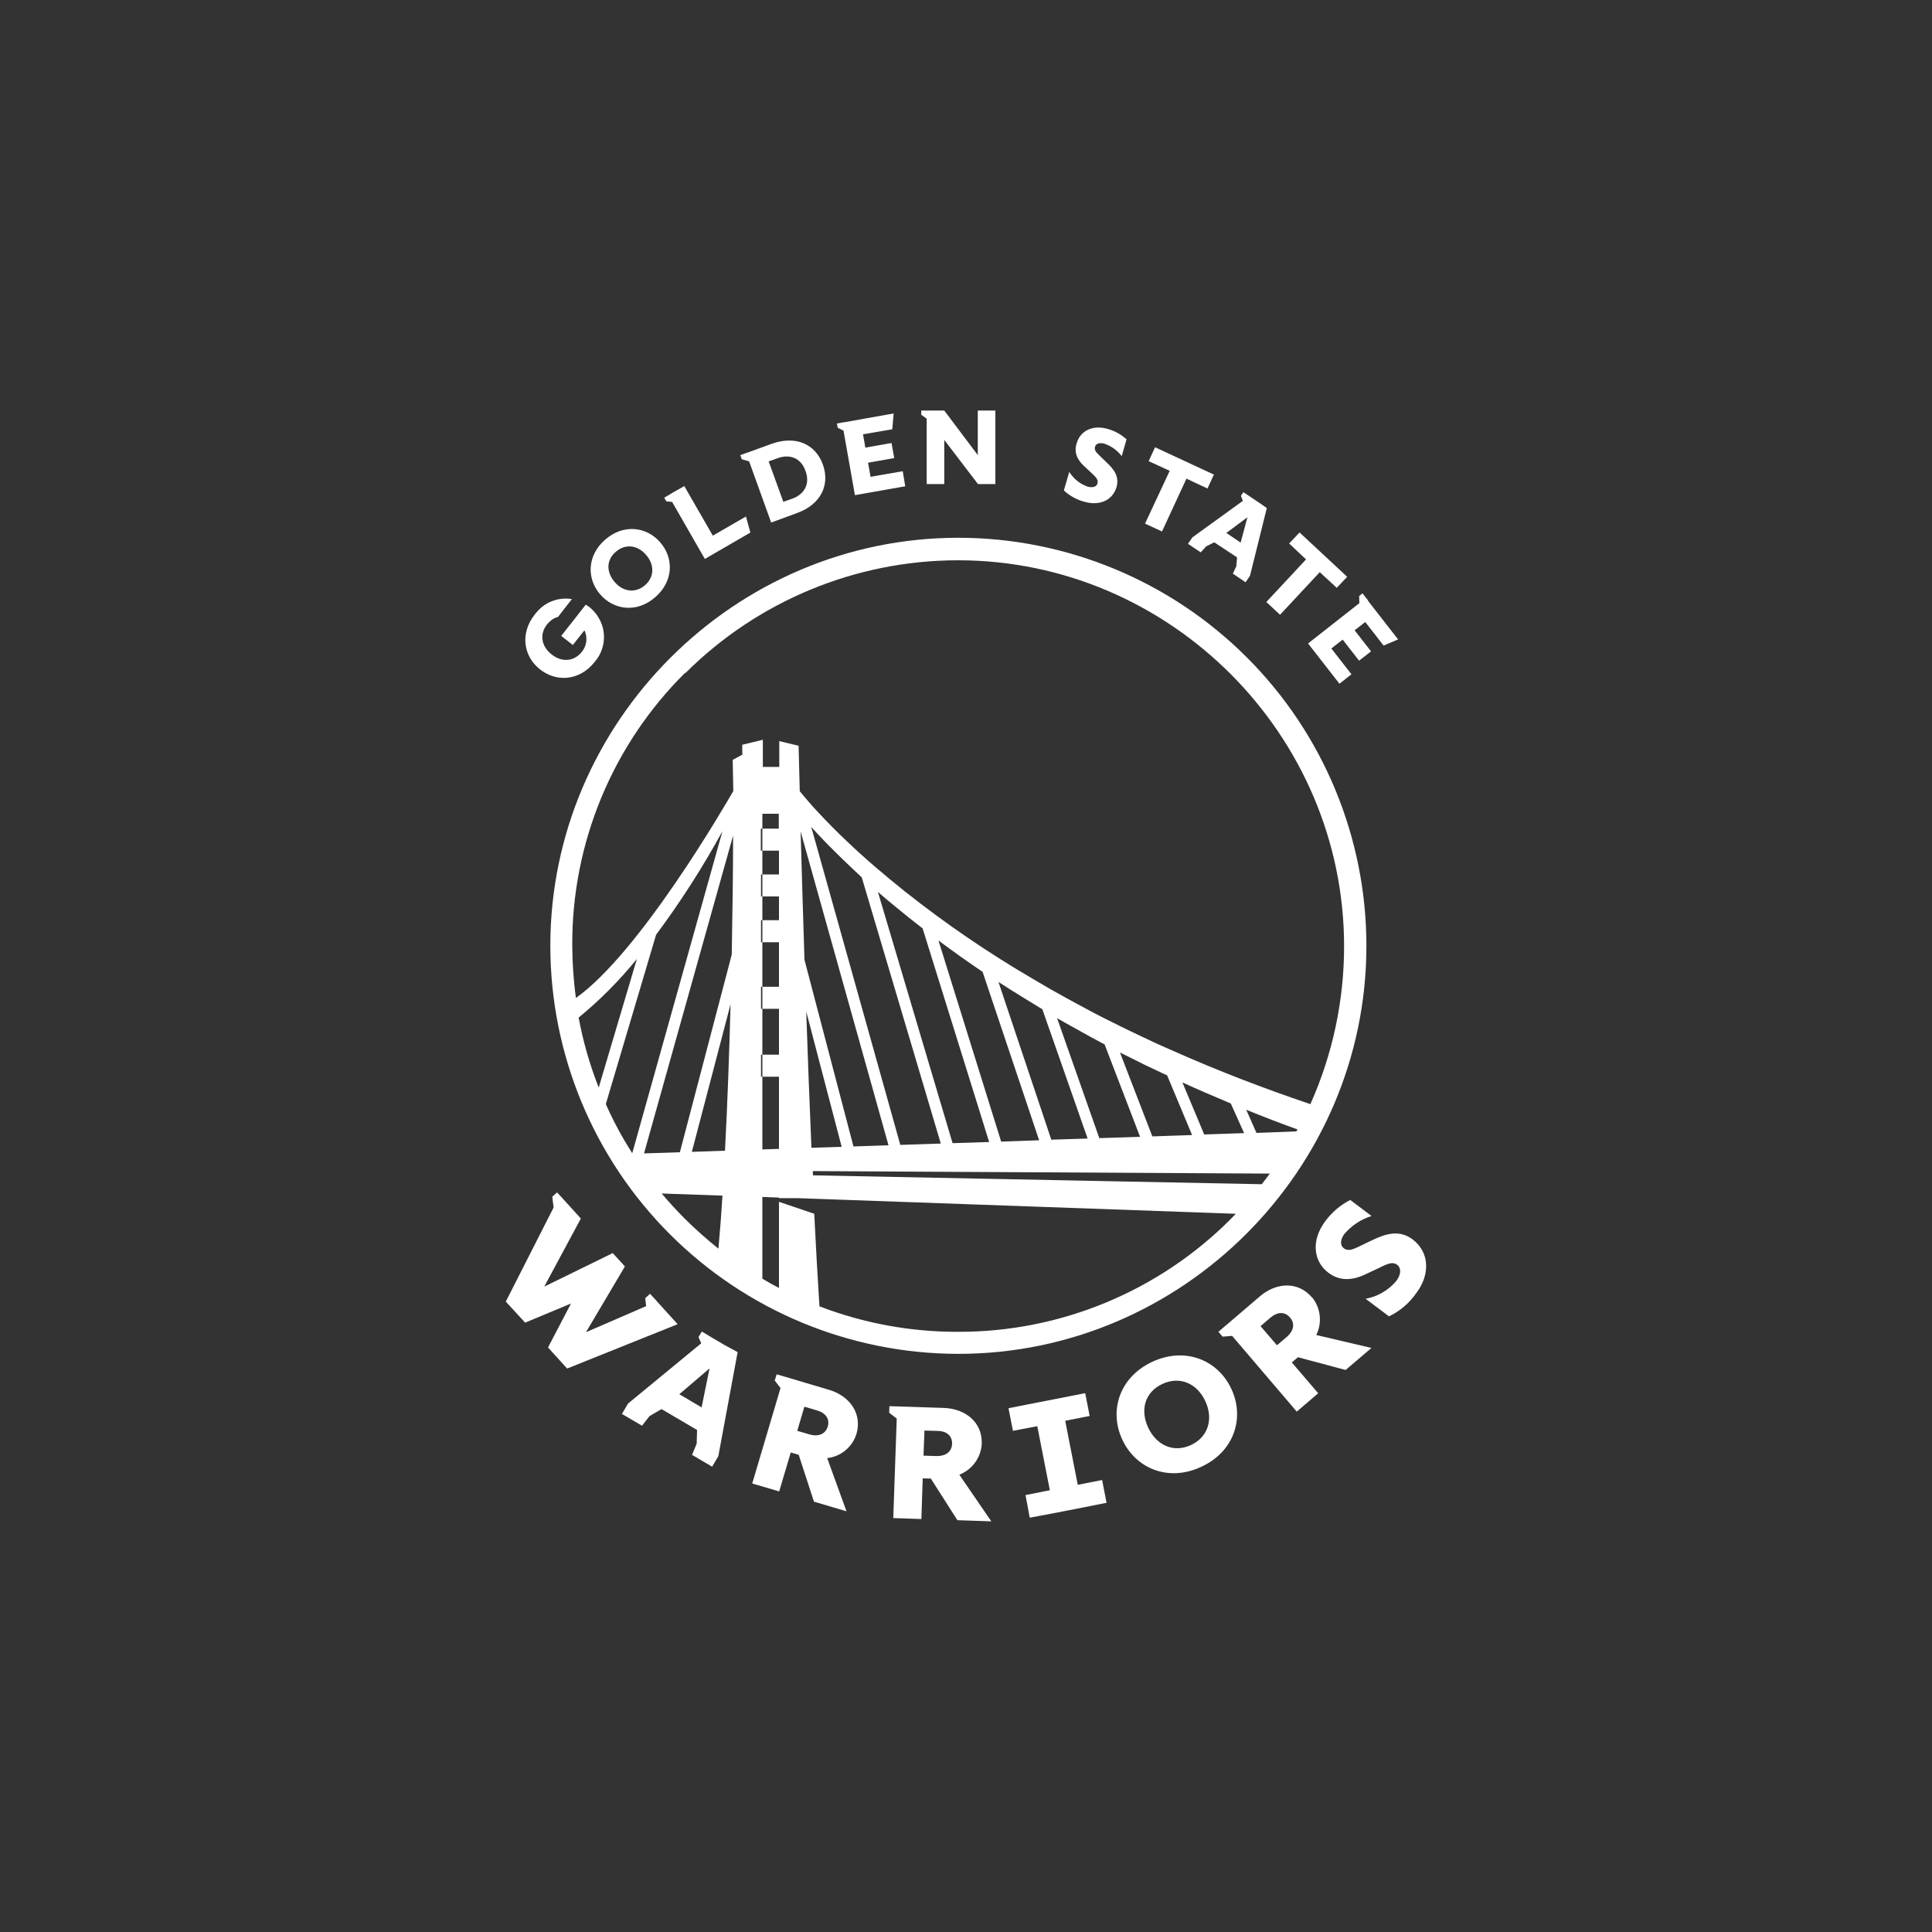 <?xml version="1.0" encoding="UTF-8"?> <svg xmlns="http://www.w3.org/2000/svg" id="Layer_2" viewBox="0 0 200 200"><rect x="0" y="0" width="200" height="200" fill="#333333" stroke="none"/><defs><style>.cls-1{fill:none;}.cls-2{fill:#fff;fill-rule:evenodd;}</style></defs><g id="Layer_1-2"><g><g><path class="cls-2" d="m101.22,47.11l-3.47-4.61h-2.38v.44l.56.4v6.77h1.82v-4.57l3.49,4.57h1.8v-7.61h-1.82v4.61h0Zm-12.72,4.15l5.21-.92-.26-1.56-3.33.58-.26-1.46,2.71-.48-.12-.68-.16-.88-2.71.48-.24-1.38,3.03-.52.14-1.64-4.93.88-.4.06-.54.1.08.44.6.3,1.18,6.67h0Zm-8.66,2.83l2.67-.98c2.48-.9,3.43-2.93,2.67-5.03-.76-2.1-2.79-3.03-5.29-2.14l-2.36.86-.3.1-.6.22.16.42.76.22,2.28,6.33h0Zm-.26-6.33l.96-.34c.98-.36,2.3-.22,2.85,1.34.56,1.54-.36,2.5-1.34,2.85l-.96.34-1.52-4.19Zm-6.61,10.1l4.71-2.73-.46-1.66-3.43,1.98-2.95-5.13-1.24.7-.42.26-.42.24.22.38.6.06,3.39,5.91h0Zm-4.63-1.72c-1.42-1.64-3.81-1.92-5.69-.28-1.88,1.64-1.94,4.03-.52,5.67,1.42,1.64,3.81,1.94,5.69.3,1.9-1.64,1.96-4.05.52-5.69m-4.71,4.11c-.88-1.02-.88-2.28.12-3.13.98-.86,2.26-.7,3.13.32.88,1,.88,2.3-.12,3.15-1,.86-2.28.66-3.13-.34m-2.99,2.34l-1.5,1.92-.4.5-.64.82,1.2.94,1.2-1.52c.35.72.25,1.59-.26,2.22-.82,1.04-2.1,1.1-3.13.28-1.06-.82-1.3-2.08-.48-3.11.12-.15.26-.29.42-.42.21-.17.46-.29.72-.36l.62-.8.78-1,.04-.04-.12-.02c-1.36-.18-2.71.35-3.57,1.42-.07.07-.13.14-.18.22-1.54,1.96-1.14,4.33.58,5.67,1.72,1.34,4.11,1.16,5.65-.8l.16-.2c.94-1.24,1.06-2.94.28-4.29-.07-.12-.14-.24-.22-.36-.23-.31-.5-.59-.8-.84-.14-.08-.24-.16-.34-.22m51.58-14.35l.66.62c.56.52.84.78.72,1.18-.08.32-.48.48-1.04.32-.78-.28-1.44-.81-1.88-1.52l-.56,1.92c.61.57,1.35.97,2.16,1.18,1.46.42,2.87-.1,3.29-1.52.32-1.12-.28-1.88-1.1-2.63l-.76-.74c-.36-.34-.44-.56-.36-.82.08-.32.46-.44.94-.32.72.24,1.36.69,1.82,1.3l.5-1.74c-.56-.51-1.23-.88-1.96-1.08-1.58-.46-2.85.24-3.19,1.46-.3.86-.04,1.66.76,2.4"></path><path class="cls-2" d="m118.53,54.2l1.76.82,2.53-5.47,2.18,1.02.66-1.44-6.09-2.83-.66,1.44,2.18,1-2.56,5.47h0Zm4.91,1.42l-.46.68,1.32.88.56-.62.84-.42,1.18.78,1.18.78-.08.94-.36.74,1.32.9.46-.68,1.74-7.01-.9-.62-.72-.48-.2-.14-.6-.4-.26.38.2.52-5.21,3.77Zm5.69-2.06l-.7,2.61-.74-.5-.74-.5,2.18-1.62h0Zm4.31,2.69l1.76,1.66-4.11,4.41,1.42,1.32,4.11-4.41,1.76,1.62,1.08-1.14-4.93-4.59-1.08,1.14h0Zm5.55,9.96l1.7,2.18,1.24-.96-1.7-2.18,1.1-.86,1.9,2.44,1.5-.64-3.11-3.99.02-.02-.6-.76-.34.28.02.74-5.31,4.17,3.25,4.17,1.24-.98-2.08-2.67,1.18-.92h0Z"></path><g><path class="cls-2" d="m129.07,68.05c-7.92-7.92-18.67-12.38-29.87-12.38-23.17,0-42.23,19.06-42.23,42.23,0,11.2,4.46,21.96,12.38,29.87,7.92,7.92,18.67,12.38,29.87,12.38,23.17,0,42.23-19.06,42.23-42.23,0-11.2-4.46-21.96-12.38-29.87m-58.11,1.62c7.49-7.47,17.65-11.67,28.22-11.67,21.92,0,39.96,18.04,39.96,39.96,0,5.63-1.19,11.2-3.49,16.34-4.85-1.64-9.62-3.47-14.29-5.55-.62-.28-1.24-.54-1.84-.82l-1.82-.86-.92-.44-.9-.44-1.8-.9c-.6-.3-1.2-.62-1.78-.94l-.9-.48-.88-.48-1.76-.98-1.74-1.02c-4.65-2.71-9.1-5.74-13.31-9.08-2.1-1.68-4.15-3.41-6.09-5.27-.98-.92-1.92-1.88-2.83-2.85-.22-.24-.46-.48-.68-.74-.22-.24-.44-.5-.66-.76-.22-.26-.44-.5-.64-.76l-.02-.04c-.08-2.93-.12-4.69-.12-4.69l-2-.48v2.67h-1.7v-2.81l-2.14.52.02,1.02-1,.54c.02.84.04,1.94.06,3.23-.82,1.42-9.66,16.71-16.29,21.42-.25-1.81-.37-3.63-.38-5.45-.05-10.58,4.16-20.75,11.68-28.21m52.48,47.85l-4.11.14-3.35-8.68.66.32,1.84.92,1.86.88c.18.08.36.16.52.24l2.59,6.19h0Zm-1-5.45c1.66.76,3.33,1.48,5.01,2.18l1.38,3.07-4.13.14-2.26-5.39h0Zm-4.39,5.63l-4.21.14-4.37-12.42.84.48.9.5,1.8,1,1.38.74,3.67,9.56h0Zm-5.43.18l-3.75.12-5.47-16.33c.84.54,1.68,1.08,2.54,1.6l1.76,1.08.24.14,4.69,13.39Zm-5.01.18l-3.93.14-6.49-20.82c1.5,1.12,3.03,2.2,4.57,3.25l5.85,17.43h0Zm-5.17.18l-3.79.12-7.73-26.01c.54.48,1.1.94,1.66,1.4.98.82,1.96,1.6,2.97,2.38l6.89,22.12Zm-5.01.16l-4.19.14-9.22-32.92c.8.9,1.64,1.76,2.5,2.61.9.9,1.82,1.76,2.73,2.62l8.18,27.55Zm-5.41.18l-3.63.12-5.07-19.32c-.16-4.99-.3-9.58-.4-13.29l9.1,32.5h0Zm-4.85.16l-3.13.1c-.2-4.59-.38-9.42-.54-14.11l3.67,14.01Zm44.32,2.77c-.28.36-.54.74-.84,1.1l-46.45-.92-.02-.44,47.31.26Zm-1.38-4.21l-1.06-2.4c1.76.72,3.53,1.4,5.31,2.04l-.12.2-4.13.16Zm-49.43-29.22v2.46h-1.86v2.28h1.86v2.46h-1.86v2.28h1.86v4.61h-1.86v2.28h1.86v4.75h-1.86v2.28h1.86v7.47l-1.72.06v-34.75h1.7v1.54h-1.86v2.28h1.88v.04h0Zm-17.93,26.25l5.21-17.55c2.54-3.41,4.83-6.99,6.87-10.72l-9.34,33.34c-1.04-1.62-1.95-3.31-2.73-5.07m-.74-1.72c-.92-2.34-1.62-4.77-2.08-7.25,2.21-1.81,4.23-3.85,6.03-6.07l-3.95,13.31Zm13.91-26.09c0,3.53-.06,7.79-.14,12.32l-5.37,20.46-3.71.12,9.22-32.9Zm-.26,17.45c-.14,5.07-.32,10.3-.58,15.17l-3.43.12,4.01-15.29h0Zm-7.13,19.6l6.29.22c-.12,1.94-.26,3.77-.42,5.49-1.21-.97-2.37-2-3.47-3.09-.84-.84-1.64-1.72-2.4-2.61m30.66,14.31c-4.9.01-9.76-.88-14.33-2.64-.18-2.73-.36-6.01-.54-9.58l-3.65-1.24v8.92c-.58-.3-1.16-.62-1.72-.96v-8.46l1.72.06v.06h1.86l3.37.12,42.06,1.5-.5.52c-7.48,7.51-17.66,11.73-28.27,11.7"></path><path class="cls-2" d="m112.8,146.58l-.46-2.36-2.54.5-2.87.56-2.53.5.46,2.34,2.52-.48,1.3,6.63-2.52.5.44,2.34,2.56-.48,2.87-.56,2.52-.5-.46-2.36-2.52.5-1.3-6.63,2.54-.5h0Zm14.67-2.8c1.4,2.99.3,6.49-3.11,8.06-3.41,1.6-6.79.18-8.18-2.81-1.4-2.99-.3-6.47,3.11-8.06,3.41-1.58,6.79-.18,8.18,2.81m-2.7,1.26c-.86-1.84-2.63-2.61-4.43-1.78-1.82.84-2.34,2.69-1.48,4.53.86,1.82,2.61,2.64,4.43,1.8,1.8-.84,2.34-2.73,1.48-4.55m11.04-10.74c-1.44-1.68-3.69-1.56-5.39-.1l-3.19,2.73-.5.42-.6.52.44.5.98-.08,6.69,7.84,2.22-1.9-2.73-3.19.64-.54,4.93,1.32,2.67-2.28-5.71-1.34c.63-1.27.46-2.81-.44-3.91m-2.59,4.09l-1.04.88-1.7-1.98,1.08-.92c.62-.52,1.4-.64,1.96.02.58.64.36,1.42-.3,2m13.39-4.53c-.72,1.04-1.69,1.87-2.83,2.42l-2.42-1.82c1.24-.23,2.36-.88,3.17-1.84.54-.72.5-1.36.12-1.66-.5-.38-1.02-.14-2.06.38l-1.24.58c-1.5.72-2.77.66-3.85-.16-1.54-1.16-1.82-3.33-.32-5.33.68-.93,1.57-1.68,2.59-2.2l2.2,1.66c-1.09.34-2.07.99-2.81,1.86-.44.58-.46,1.18-.06,1.48.32.24.68.24,1.36-.08l1.46-.7c1.52-.74,2.93-1.18,4.33-.12,1.8,1.4,1.74,3.71.36,5.53m-44.99,15.61c.08-2.22-1.68-3.63-3.91-3.71l-4.21-.14-.64-.02-.8-.02-.02.68.78.6-.36,10.3,2.91.1.14-4.21.84.02,2.75,4.31,3.51.12-3.31-4.83c1.33-.52,2.24-1.77,2.32-3.19m-4.67,1.26l-1.36-.04.1-2.6,1.42.04c.82.02,1.46.46,1.44,1.34-.04.86-.72,1.28-1.6,1.26m-8.3-2.29c.62-2.12-.72-3.95-2.85-4.57l-4.03-1.2-.62-.18-.76-.22-.2.64.6.78-2.93,9.88,2.79.82,1.2-4.03.82.24,1.58,4.85,3.37,1-2-5.51c1.41-.15,2.61-1.14,3.03-2.5m-4.83.06l-1.3-.38.74-2.5,1.36.4c.78.24,1.3.82,1.06,1.66-.26.82-1.02,1.06-1.86.82"></path><path class="cls-2" d="m74.91,139.18l-1.02-.6-.4-.24-.84-.5-.34.58.28.64-7.57,6.23-.64,1.08,2.08,1.22.78-1,1.24-.72,1.84,1.08,1.84,1.08-.04,1.42-.48,1.16,2.08,1.22.64-1.08,2-10.78-1.44-.78h0Zm-3.43,5.83l-1.16-.68,3.13-2.67-.82,4.03-1.16-.68Zm-3.47-10.3l-.72-.78-.5.46.1.82-6.23,2.7,4.03-6.81-1.26-1.38-7.09,3.47,3.79-7.05-2.18-2.4-.28-.3-.5.44.14,1.12-4.95,9.74,2,2.18,4.75-1.98-2.38,4.55,1.98,2.18,11.44-4.59-2.16-2.38Z"></path></g></g><rect class="cls-1" width="200" height="200"></rect></g></g></svg> 
